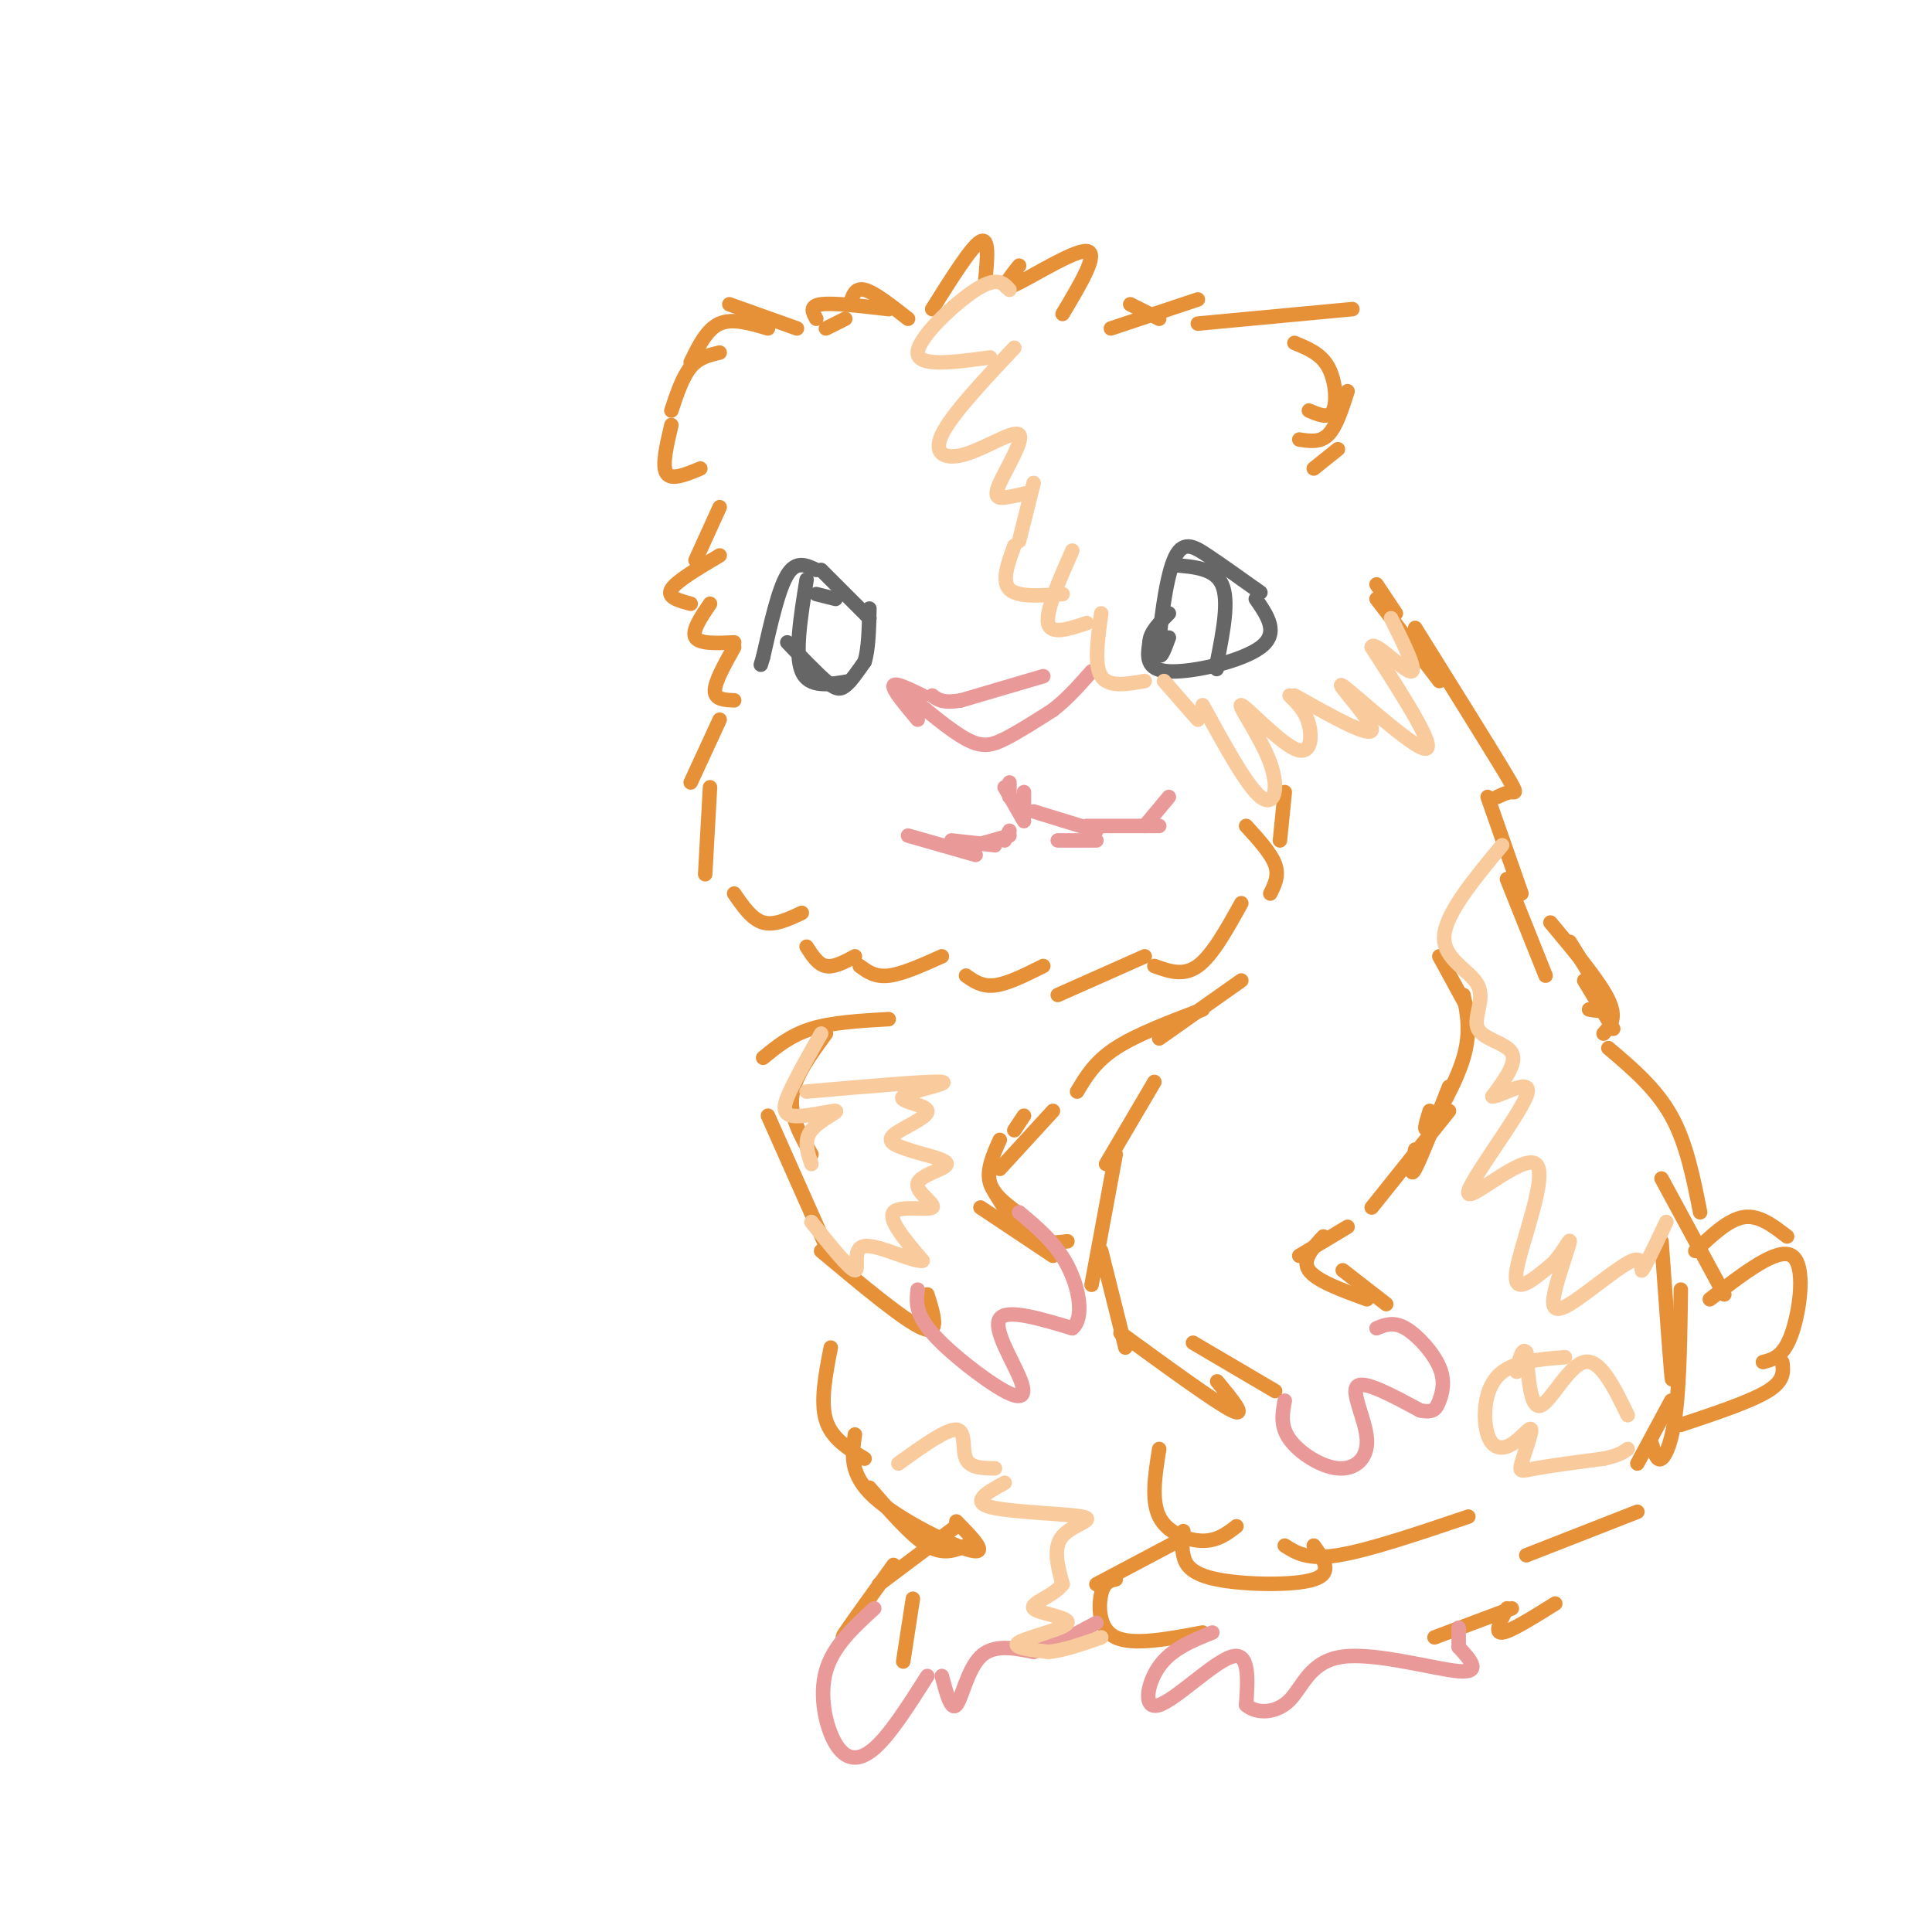 <svg viewBox='0 0 400 400' version='1.1' xmlns='http://www.w3.org/2000/svg' xmlns:xlink='http://www.w3.org/1999/xlink'><g fill='none' stroke='rgb(234,153,153)' stroke-width='3' stroke-linecap='round' stroke-linejoin='round'><path d='M187,143c4.822,4.089 9.644,8.178 13,10c3.356,1.822 5.244,1.378 8,0c2.756,-1.378 6.378,-3.689 10,-6'/><path d='M218,147c3.000,-2.333 5.500,-5.167 8,-8'/><path d='M216,140c0.000,0.000 -17.000,5.000 -17,5'/><path d='M199,145c-3.833,0.667 -4.917,-0.167 -6,-1'/><path d='M191,144c-2.917,-1.417 -5.833,-2.833 -6,-2c-0.167,0.833 2.417,3.917 5,7'/><path d='M209,162c0.000,0.000 0.000,3.000 0,3'/><path d='M208,163c0.000,0.000 4.000,7.000 4,7'/><path d='M212,164c0.000,0.000 0.000,5.000 0,5'/><path d='M209,172c0.000,0.000 -1.000,2.000 -1,2'/><path d='M209,173c0.000,0.000 -7.000,2.000 -7,2'/><path d='M206,175c0.000,0.000 -9.000,-1.000 -9,-1'/><path d='M202,177c0.000,0.000 -14.000,-4.000 -14,-4'/><path d='M219,174c0.000,0.000 8.000,0.000 8,0'/><path d='M214,168c0.000,0.000 13.000,4.000 13,4'/><path d='M225,171c0.000,0.000 15.000,0.000 15,0'/><path d='M237,171c0.000,0.000 5.000,-6.000 5,-6'/></g>
<g fill='none' stroke='rgb(230,145,56)' stroke-width='3' stroke-linecap='round' stroke-linejoin='round'><path d='M193,64c4.083,-6.500 8.167,-13.000 10,-14c1.833,-1.000 1.417,3.500 1,8'/><path d='M211,55c-2.200,2.756 -4.400,5.511 -1,4c3.400,-1.511 12.400,-7.289 15,-7c2.600,0.289 -1.200,6.644 -5,13'/><path d='M234,63c0.000,0.000 6.000,3.000 6,3'/><path d='M230,68c0.000,0.000 18.000,-6.000 18,-6'/><path d='M248,67c0.000,0.000 32.000,-3.000 32,-3'/><path d='M268,71c2.733,1.111 5.467,2.222 7,5c1.533,2.778 1.867,7.222 1,9c-0.867,1.778 -2.933,0.889 -5,0'/><path d='M279,81c-1.167,3.667 -2.333,7.333 -4,9c-1.667,1.667 -3.833,1.333 -6,1'/><path d='M277,93c0.000,0.000 -5.000,4.000 -5,4'/><path d='M188,66c-3.500,-2.750 -7.000,-5.500 -9,-6c-2.000,-0.500 -2.500,1.250 -3,3'/><path d='M184,64c-5.750,-0.667 -11.500,-1.333 -14,-1c-2.500,0.333 -1.750,1.667 -1,3'/><path d='M175,66c0.000,0.000 -4.000,2.000 -4,2'/><path d='M165,68c0.000,0.000 -14.000,-5.000 -14,-5'/><path d='M159,68c-3.667,-1.083 -7.333,-2.167 -10,-1c-2.667,1.167 -4.333,4.583 -6,8'/><path d='M149,73c-2.167,0.500 -4.333,1.000 -6,3c-1.667,2.000 -2.833,5.500 -4,9'/><path d='M139,88c-1.000,4.250 -2.000,8.500 -1,10c1.000,1.500 4.000,0.250 7,-1'/><path d='M149,105c0.000,0.000 -5.000,11.000 -5,11'/><path d='M149,115c-4.500,2.667 -9.000,5.333 -10,7c-1.000,1.667 1.500,2.333 4,3'/><path d='M147,125c-1.917,2.833 -3.833,5.667 -3,7c0.833,1.333 4.417,1.167 8,1'/><path d='M152,134c-2.000,3.583 -4.000,7.167 -4,9c0.000,1.833 2.000,1.917 4,2'/><path d='M149,149c0.000,0.000 -6.000,13.000 -6,13'/><path d='M147,163c0.000,0.000 -1.000,18.000 -1,18'/><path d='M152,185c1.833,2.667 3.667,5.333 6,6c2.333,0.667 5.167,-0.667 8,-2'/><path d='M167,196c1.167,1.833 2.333,3.667 4,4c1.667,0.333 3.833,-0.833 6,-2'/><path d='M178,200c1.583,1.167 3.167,2.333 6,2c2.833,-0.333 6.917,-2.167 11,-4'/><path d='M200,202c1.667,1.167 3.333,2.333 6,2c2.667,-0.333 6.333,-2.167 10,-4'/><path d='M219,206c0.000,0.000 18.000,-8.000 18,-8'/><path d='M239,200c3.000,1.083 6.000,2.167 9,0c3.000,-2.167 6.000,-7.583 9,-13'/><path d='M263,185c0.917,-1.833 1.833,-3.667 1,-6c-0.833,-2.333 -3.417,-5.167 -6,-8'/><path d='M265,174c0.000,0.000 1.000,-10.000 1,-10'/><path d='M285,121c0.000,0.000 4.000,6.000 4,6'/><path d='M285,124c0.000,0.000 13.000,17.000 13,17'/><path d='M293,130c7.311,11.711 14.622,23.422 18,29c3.378,5.578 2.822,5.022 2,5c-0.822,-0.022 -1.911,0.489 -3,1'/><path d='M308,165c0.000,0.000 7.000,20.000 7,20'/><path d='M312,182c0.000,0.000 8.000,20.000 8,20'/><path d='M325,195c2.356,3.778 4.711,7.556 6,10c1.289,2.444 1.511,3.556 1,4c-0.511,0.444 -1.756,0.222 -3,0'/><path d='M321,191c5.083,6.083 10.167,12.167 12,16c1.833,3.833 0.417,5.417 -1,7'/><path d='M328,203c0.000,0.000 6.000,10.000 6,10'/><path d='M298,198c0.000,0.000 6.000,11.000 6,11'/><path d='M303,206c0.778,3.867 1.556,7.733 0,13c-1.556,5.267 -5.444,11.933 -7,14c-1.556,2.067 -0.778,-0.467 0,-3'/><path d='M300,225c-2.917,7.417 -5.833,14.833 -7,17c-1.167,2.167 -0.583,-0.917 0,-4'/><path d='M300,230c0.000,0.000 -16.000,20.000 -16,20'/><path d='M257,203c0.000,0.000 -17.000,12.000 -17,12'/><path d='M249,209c-6.833,2.583 -13.667,5.167 -18,8c-4.333,2.833 -6.167,5.917 -8,9'/><path d='M239,224c0.000,0.000 -10.000,17.000 -10,17'/><path d='M231,239c0.000,0.000 -5.000,27.000 -5,27'/><path d='M228,259c0.000,0.000 5.000,20.000 5,20'/><path d='M232,276c9.833,7.167 19.667,14.333 23,16c3.333,1.667 0.167,-2.167 -3,-6'/><path d='M247,278c0.000,0.000 17.000,10.000 17,10'/><path d='M279,254c0.000,0.000 -10.000,6.000 -10,6'/><path d='M274,256c-2.250,2.417 -4.500,4.833 -3,7c1.500,2.167 6.750,4.083 12,6'/><path d='M278,263c0.000,0.000 9.000,7.000 9,7'/><path d='M184,211c-5.833,0.333 -11.667,0.667 -16,2c-4.333,1.333 -7.167,3.667 -10,6'/><path d='M171,214c-3.250,4.417 -6.500,8.833 -7,13c-0.500,4.167 1.750,8.083 4,12'/><path d='M159,231c0.000,0.000 12.000,27.000 12,27'/><path d='M170,259c8.667,7.250 17.333,14.500 21,16c3.667,1.500 2.333,-2.750 1,-7'/><path d='M212,231c0.000,0.000 -2.000,3.000 -2,3'/><path d='M218,230c0.000,0.000 -11.000,12.000 -11,12'/><path d='M207,236c-1.417,3.167 -2.833,6.333 -2,9c0.833,2.667 3.917,4.833 7,7'/><path d='M206,247c2.250,3.667 4.500,7.333 7,9c2.500,1.667 5.250,1.333 8,1'/><path d='M203,250c0.000,0.000 15.000,10.000 15,10'/><path d='M333,217c4.917,4.167 9.833,8.333 13,14c3.167,5.667 4.583,12.833 6,20'/><path d='M344,244c0.000,0.000 13.000,24.000 13,24'/><path d='M344,257c0.833,11.583 1.667,23.167 2,27c0.333,3.833 0.167,-0.083 0,-4'/><path d='M348,267c-0.133,9.378 -0.267,18.756 -1,25c-0.733,6.244 -2.067,9.356 -3,10c-0.933,0.644 -1.467,-1.178 -2,-3'/><path d='M346,290c0.000,0.000 -7.000,13.000 -7,13'/><path d='M351,259c3.417,-3.250 6.833,-6.500 10,-7c3.167,-0.500 6.083,1.750 9,4'/><path d='M354,269c7.044,-5.444 14.089,-10.889 17,-9c2.911,1.889 1.689,11.111 0,16c-1.689,4.889 -3.844,5.444 -6,6'/><path d='M369,282c0.250,1.917 0.500,3.833 -3,6c-3.500,2.167 -10.750,4.583 -18,7'/><path d='M240,300c-0.844,5.289 -1.689,10.578 0,14c1.689,3.422 5.911,4.978 9,5c3.089,0.022 5.044,-1.489 7,-3'/><path d='M245,317c-0.196,1.589 -0.393,3.179 0,5c0.393,1.821 1.375,3.875 7,5c5.625,1.125 15.893,1.321 20,0c4.107,-1.321 2.054,-4.161 0,-7'/><path d='M266,320c2.333,1.500 4.667,3.000 11,2c6.333,-1.000 16.667,-4.500 27,-8'/><path d='M339,313c0.000,0.000 -23.000,9.000 -23,9'/><path d='M244,319c0.000,0.000 -17.000,9.000 -17,9'/><path d='M231,327c-1.200,0.244 -2.400,0.489 -3,3c-0.600,2.511 -0.600,7.289 3,9c3.600,1.711 10.800,0.356 18,-1'/><path d='M322,332c-4.667,2.917 -9.333,5.833 -11,6c-1.667,0.167 -0.333,-2.417 1,-5'/><path d='M313,333c0.000,0.000 -16.000,6.000 -16,6'/><path d='M172,279c-1.083,5.583 -2.167,11.167 -1,15c1.167,3.833 4.583,5.917 8,8'/><path d='M177,297c-0.600,4.133 -1.200,8.267 4,13c5.200,4.733 16.200,10.067 20,11c3.800,0.933 0.400,-2.533 -3,-6'/><path d='M180,308c4.333,5.000 8.667,10.000 12,12c3.333,2.000 5.667,1.000 8,0'/><path d='M198,316c0.000,0.000 -16.000,12.000 -16,12'/><path d='M185,324c-4.333,6.000 -8.667,12.000 -10,14c-1.333,2.000 0.333,0.000 2,-2'/><path d='M189,331c0.000,0.000 -2.000,13.000 -2,13'/></g>
<g fill='none' stroke='rgb(234,153,153)' stroke-width='3' stroke-linecap='round' stroke-linejoin='round'><path d='M181,333c-4.280,3.917 -8.560,7.833 -10,13c-1.440,5.167 -0.042,11.583 2,15c2.042,3.417 4.726,3.833 8,1c3.274,-2.833 7.137,-8.917 11,-15'/><path d='M195,347c0.956,3.622 1.911,7.244 3,6c1.089,-1.244 2.311,-7.356 5,-10c2.689,-2.644 6.844,-1.822 11,-1'/><path d='M214,342c4.000,-1.167 8.500,-3.583 13,-6'/><path d='M251,338c-4.220,1.696 -8.440,3.393 -11,7c-2.560,3.607 -3.458,9.125 0,8c3.458,-1.125 11.274,-8.893 15,-10c3.726,-1.107 3.363,4.446 3,10'/><path d='M258,353c2.219,1.930 6.265,1.754 9,-1c2.735,-2.754 4.159,-8.088 11,-9c6.841,-0.912 19.097,2.596 24,3c4.903,0.404 2.451,-2.298 0,-5'/><path d='M302,341c0.000,-1.500 0.000,-2.750 0,-4'/><path d='M266,290c-0.491,2.616 -0.982,5.231 1,8c1.982,2.769 6.439,5.691 10,6c3.561,0.309 6.228,-1.994 6,-6c-0.228,-4.006 -3.351,-9.716 -2,-11c1.351,-1.284 7.175,1.858 13,5'/><path d='M294,292c2.825,0.617 3.386,-0.340 4,-2c0.614,-1.660 1.281,-4.024 0,-7c-1.281,-2.976 -4.509,-6.565 -7,-8c-2.491,-1.435 -4.246,-0.718 -6,0'/><path d='M190,267c-0.284,2.453 -0.568,4.906 3,9c3.568,4.094 10.987,9.829 15,12c4.013,2.171 4.619,0.777 3,-3c-1.619,-3.777 -5.463,-9.936 -4,-12c1.463,-2.064 8.231,-0.032 15,2'/><path d='M222,275c2.556,-2.089 1.444,-8.311 -1,-13c-2.444,-4.689 -6.222,-7.844 -10,-11'/></g>
<g fill='none' stroke='rgb(102,102,102)' stroke-width='3' stroke-linecap='round' stroke-linejoin='round'><path d='M242,132c-1.036,2.810 -2.071,5.619 -2,2c0.071,-3.619 1.250,-13.667 3,-18c1.750,-4.333 4.071,-2.952 7,-1c2.929,1.952 6.464,4.476 10,7'/><path d='M260,122c1.667,1.167 0.833,0.583 0,0'/><path d='M260,124c2.444,3.533 4.889,7.067 1,10c-3.889,2.933 -14.111,5.267 -19,5c-4.889,-0.267 -4.444,-3.133 -4,-6'/><path d='M238,133c0.000,-2.000 2.000,-4.000 4,-6'/><path d='M243,117c4.250,0.333 8.500,0.667 10,4c1.500,3.333 0.250,9.667 -1,16'/><path d='M252,137c-0.167,2.667 -0.083,1.333 0,0'/><path d='M180,128c0.000,0.000 -10.000,-10.000 -10,-10'/><path d='M169,118c-2.083,-1.000 -4.167,-2.000 -6,1c-1.833,3.000 -3.417,10.000 -5,17'/><path d='M158,136c-0.833,2.833 -0.417,1.417 0,0'/><path d='M163,133c3.022,3.156 6.044,6.311 8,8c1.956,1.689 2.844,1.911 4,1c1.156,-0.911 2.578,-2.956 4,-5'/><path d='M179,137c0.833,-2.667 0.917,-6.833 1,-11'/><path d='M173,124c0.000,0.000 -4.000,-1.000 -4,-1'/><path d='M167,120c-1.250,7.750 -2.500,15.500 -1,19c1.500,3.500 5.750,2.750 10,2'/></g>
<g fill='none' stroke='rgb(249,203,156)' stroke-width='3' stroke-linecap='round' stroke-linejoin='round'><path d='M311,175c-5.927,7.145 -11.853,14.290 -12,19c-0.147,4.710 5.486,6.984 7,10c1.514,3.016 -1.093,6.774 0,9c1.093,2.226 5.884,2.922 7,5c1.116,2.078 -1.442,5.539 -4,9'/><path d='M309,227c1.945,-0.014 8.809,-4.548 7,0c-1.809,4.548 -12.289,18.178 -12,20c0.289,1.822 11.347,-8.163 14,-6c2.653,2.163 -3.099,16.475 -4,22c-0.901,5.525 3.050,2.262 7,-1'/><path d='M321,262c2.164,-1.802 4.075,-5.805 4,-5c-0.075,0.805 -2.136,6.420 -3,10c-0.864,3.580 -0.531,5.124 3,3c3.531,-2.124 10.258,-7.918 13,-9c2.742,-1.082 1.498,2.548 2,2c0.502,-0.548 2.751,-5.274 5,-10'/><path d='M209,60c-1.289,-1.422 -2.578,-2.844 -7,0c-4.422,2.844 -11.978,9.956 -12,13c-0.022,3.044 7.489,2.022 15,1'/><path d='M210,72c-6.540,6.959 -13.079,13.918 -15,18c-1.921,4.082 0.778,5.287 5,4c4.222,-1.287 9.967,-5.067 11,-4c1.033,1.067 -2.645,6.979 -4,10c-1.355,3.021 -0.387,3.149 1,3c1.387,-0.149 3.194,-0.574 5,-1'/><path d='M214,100c0.000,0.000 -3.000,12.000 -3,12'/><path d='M210,113c-1.333,3.667 -2.667,7.333 -1,9c1.667,1.667 6.333,1.333 11,1'/><path d='M222,114c-2.750,6.250 -5.500,12.500 -5,15c0.500,2.500 4.250,1.250 8,0'/><path d='M228,127c-0.750,5.333 -1.500,10.667 0,13c1.500,2.333 5.250,1.667 9,1'/><path d='M249,146c4.582,8.378 9.164,16.756 12,19c2.836,2.244 3.926,-1.644 2,-7c-1.926,-5.356 -6.867,-12.178 -6,-12c0.867,0.178 7.541,7.356 11,9c3.459,1.644 3.703,-2.244 3,-5c-0.703,-2.756 -2.351,-4.378 -4,-6'/><path d='M268,144c8.012,4.488 16.024,8.976 16,7c-0.024,-1.976 -8.083,-10.417 -6,-9c2.083,1.417 14.310,12.690 17,13c2.690,0.310 -4.155,-10.345 -11,-21'/><path d='M284,134c0.244,-1.667 6.356,4.667 8,5c1.644,0.333 -1.178,-5.333 -4,-11'/><path d='M248,149c0.000,0.000 -7.000,-8.000 -7,-8'/><path d='M167,226c12.952,-1.129 25.904,-2.258 28,-2c2.096,0.258 -6.665,1.904 -8,3c-1.335,1.096 4.756,1.641 5,3c0.244,1.359 -5.359,3.531 -7,5c-1.641,1.469 0.679,2.234 3,3'/><path d='M188,238c2.728,0.986 8.049,1.952 8,3c-0.049,1.048 -5.467,2.178 -6,4c-0.533,1.822 3.818,4.337 3,5c-0.818,0.663 -6.805,-0.525 -8,1c-1.195,1.525 2.403,5.762 6,10'/><path d='M191,261c-1.774,0.452 -9.208,-3.417 -12,-3c-2.792,0.417 -0.940,5.119 -2,5c-1.060,-0.119 -5.030,-5.060 -9,-10'/><path d='M170,214c-2.223,3.919 -4.447,7.837 -6,11c-1.553,3.163 -2.437,5.569 0,6c2.437,0.431 8.195,-1.115 9,-1c0.805,0.115 -3.341,1.890 -5,4c-1.659,2.110 -0.829,4.555 0,7'/><path d='M186,303c4.978,-3.578 9.956,-7.156 12,-7c2.044,0.156 1.156,4.044 2,6c0.844,1.956 3.422,1.978 6,2'/><path d='M208,307c-3.536,1.946 -7.071,3.893 -3,5c4.071,1.107 15.750,1.375 19,2c3.250,0.625 -1.929,1.607 -4,4c-2.071,2.393 -1.036,6.196 0,10'/><path d='M220,328c-1.962,2.555 -6.866,3.943 -6,5c0.866,1.057 7.502,1.785 7,3c-0.502,1.215 -8.144,2.919 -10,4c-1.856,1.081 2.072,1.541 6,2'/><path d='M217,342c2.833,-0.167 6.917,-1.583 11,-3'/><path d='M324,281c-5.576,0.431 -11.152,0.862 -14,4c-2.848,3.138 -2.969,8.982 -2,12c0.969,3.018 3.028,3.209 5,2c1.972,-1.209 3.859,-3.819 4,-3c0.141,0.819 -1.462,5.067 -2,7c-0.538,1.933 -0.011,1.552 3,1c3.011,-0.552 8.505,-1.276 14,-2'/><path d='M332,302c3.167,-0.667 4.083,-1.333 5,-2'/><path d='M337,293c-2.867,-5.889 -5.733,-11.778 -9,-11c-3.267,0.778 -6.933,8.222 -9,9c-2.067,0.778 -2.533,-5.111 -3,-11'/><path d='M316,280c-0.833,-1.167 -1.417,1.417 -2,4'/></g>
</svg>